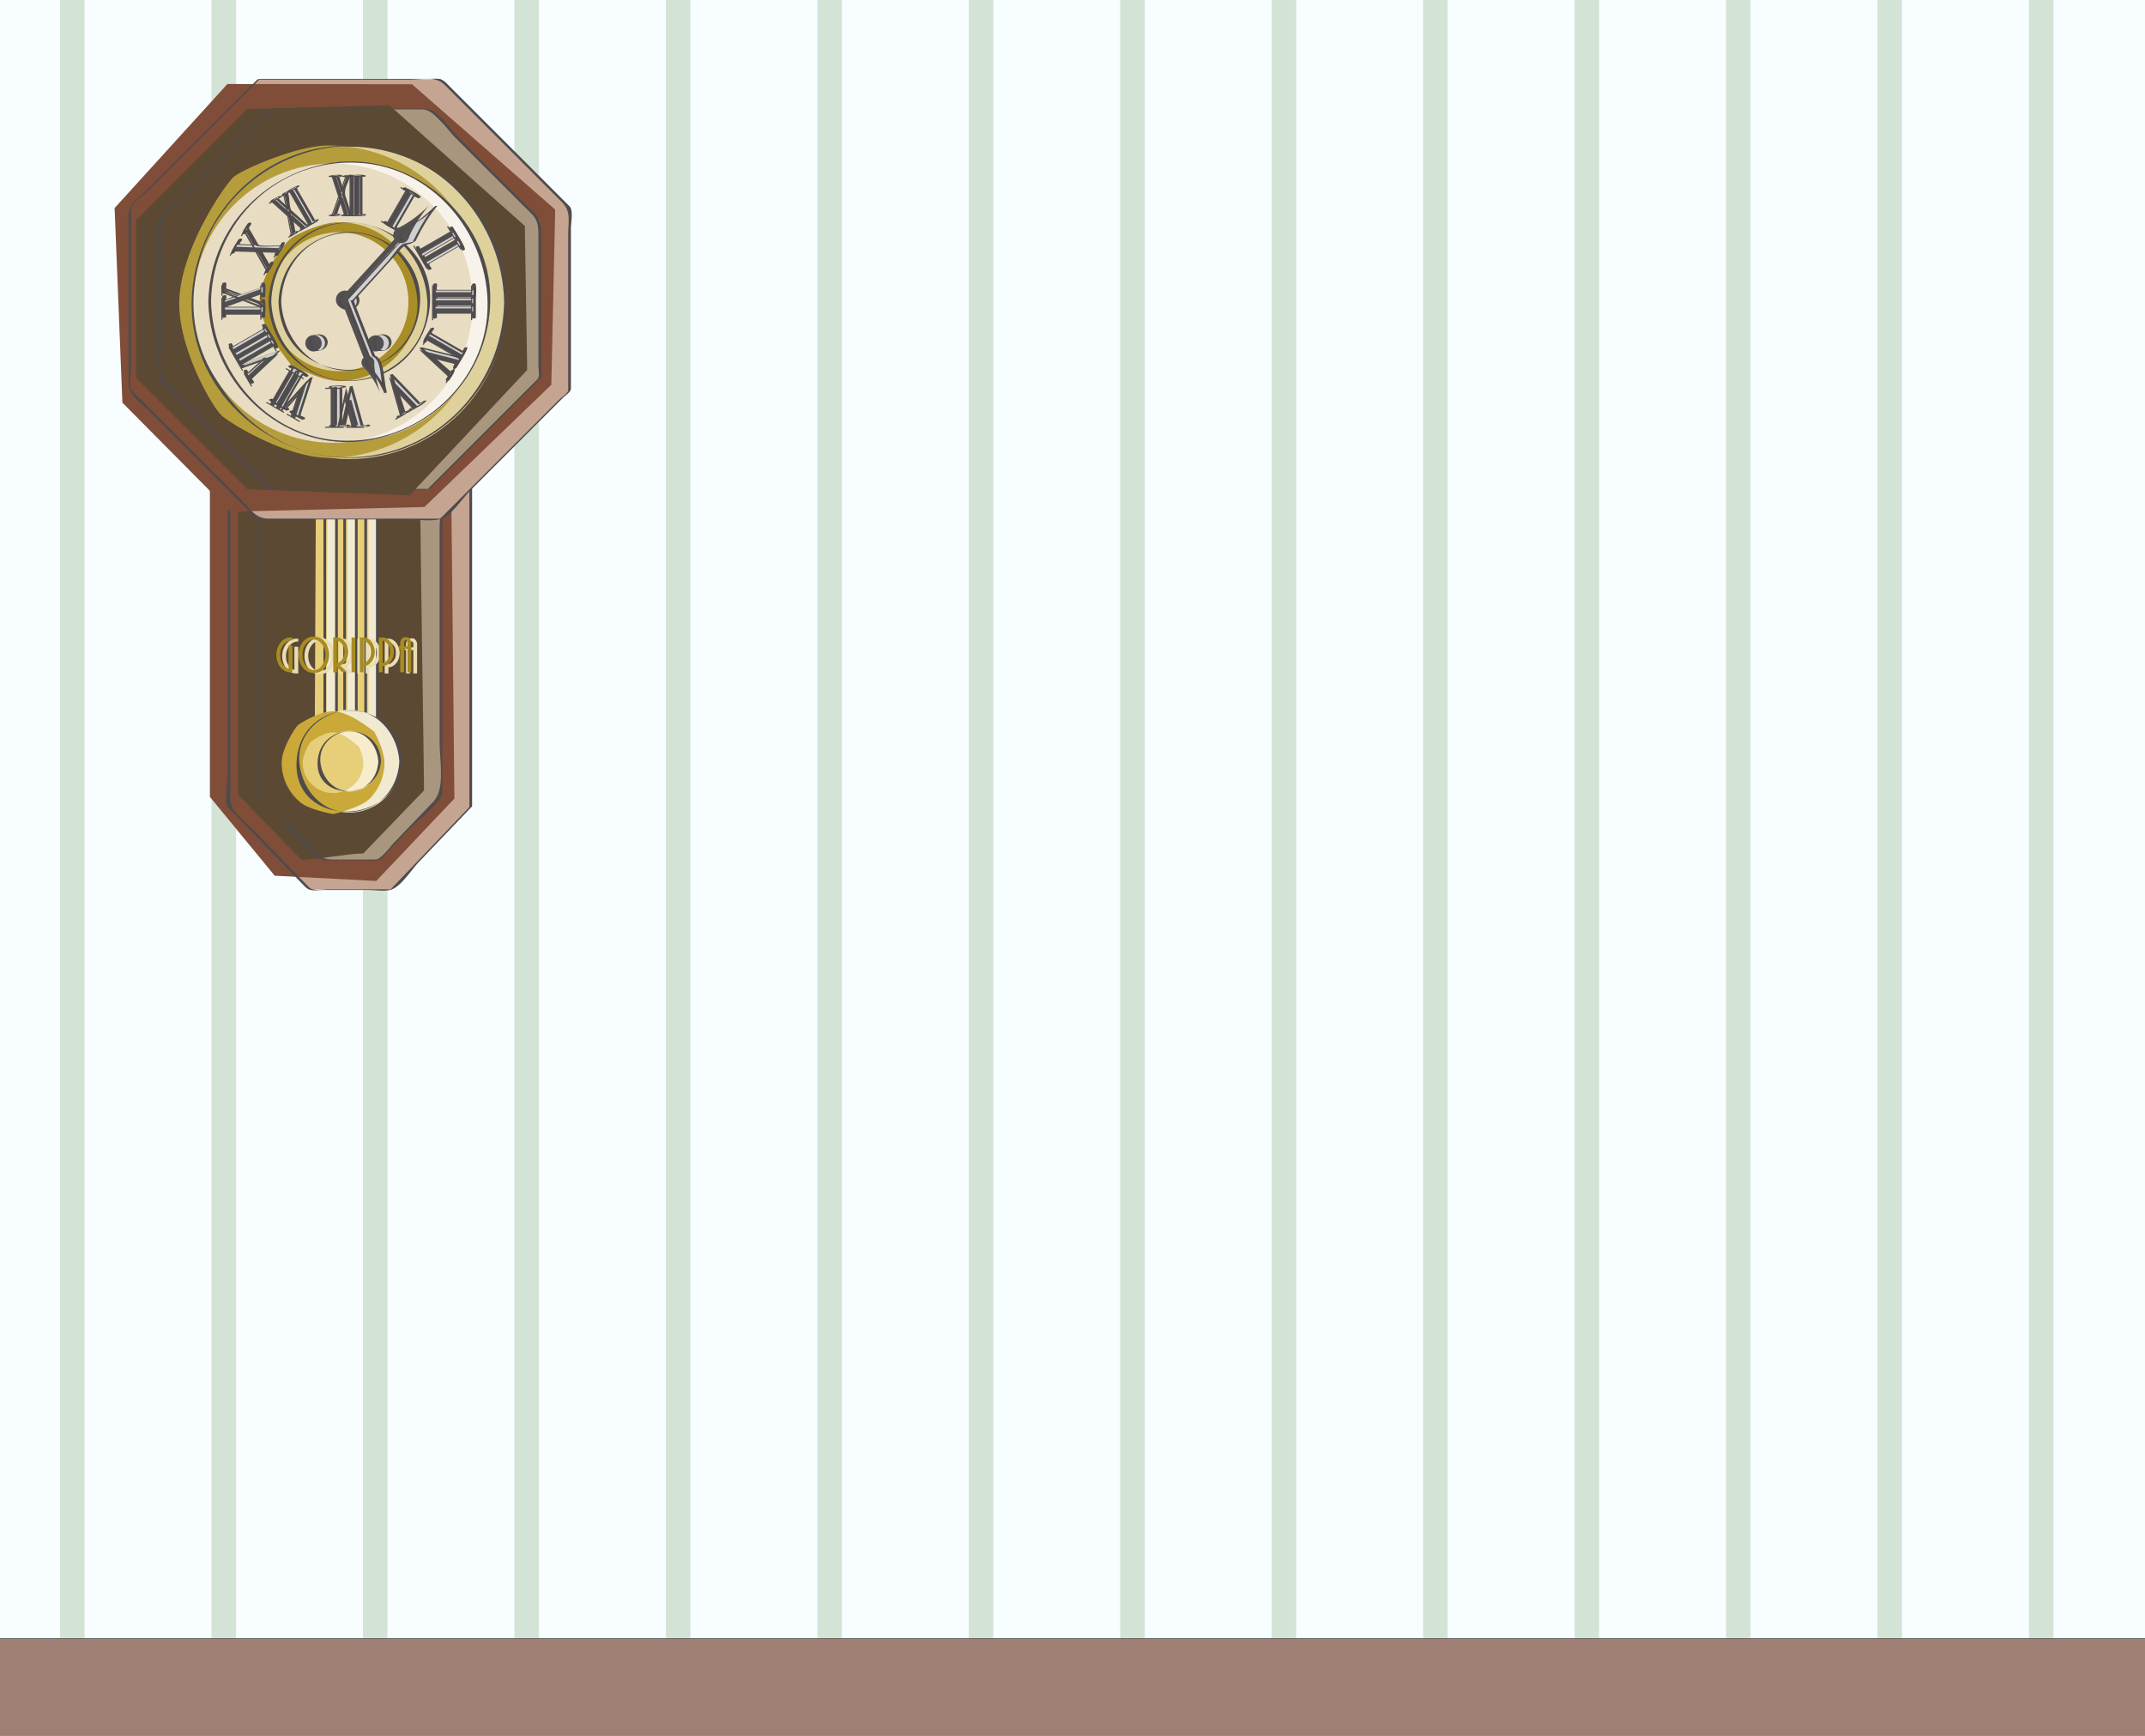 <svg xmlns="http://www.w3.org/2000/svg" width="521.816" height="422.234"><rect width="100%" height="100%" fill="#333333" stroke="none"/><defs><clipPath id="a"><path d="M36.273 141.836H558.09V545H36.273Zm0 0"/></clipPath><clipPath id="b"><path d="M50 141.836h7V560h-7zm0 0"/></clipPath><clipPath id="c"><path d="M87 141.836h7V560h-7zm0 0"/></clipPath><clipPath id="d"><path d="M124 141.836h7V560h-7zm0 0"/></clipPath><clipPath id="e"><path d="M161 141.836h7V560h-7zm0 0"/></clipPath><clipPath id="f"><path d="M198 141.836h7V560h-7zm0 0"/></clipPath><clipPath id="g"><path d="M235 141.836h7V560h-7zm0 0"/></clipPath><clipPath id="h"><path d="M271 141.836h7V560h-7zm0 0"/></clipPath><clipPath id="i"><path d="M308 141.836h7V560h-7zm0 0"/></clipPath><clipPath id="j"><path d="M345 141.836h7V560h-7zm0 0"/></clipPath><clipPath id="k"><path d="M382 141.836h7V560h-7zm0 0"/></clipPath><clipPath id="l"><path d="M419 141.836h7V560h-7zm0 0"/></clipPath><clipPath id="m"><path d="M456 141.836h7V560h-7zm0 0"/></clipPath><clipPath id="n"><path d="M493 141.836h6V560h-6zm0 0"/></clipPath><clipPath id="o"><path d="M529 141.836h7V560h-7zm0 0"/></clipPath><clipPath id="p"><path d="M36.273 540H558.09v24.07H36.273Zm0 0"/></clipPath></defs><g clip-path="url(#a)" transform="translate(-36.273 -141.836)"><path fill="#f8fdff" d="M574.73 133.613H22.07v410.598h552.66V133.613"/></g><g clip-path="url(#b)" transform="translate(-36.273 -141.836)"><path fill="#d3e4d7" d="M56.852 559.145h-5.973V133.613h5.973v425.532"/></g><g clip-path="url(#c)" transform="translate(-36.273 -141.836)"><path fill="#d3e4d7" d="M93.7 559.145h-5.977V133.613h5.976v425.532"/></g><g clip-path="url(#d)" transform="translate(-36.273 -141.836)"><path fill="#d3e4d7" d="M130.54 559.145h-5.974V133.613h5.973v425.532"/></g><g clip-path="url(#e)" transform="translate(-36.273 -141.836)"><path fill="#d3e4d7" d="M167.387 559.145h-5.977V133.613h5.977v425.532"/></g><g clip-path="url(#f)" transform="translate(-36.273 -141.836)"><path fill="#d3e4d7" d="M204.23 559.145h-5.976V133.613h5.976v425.532"/></g><g clip-path="url(#g)" transform="translate(-36.273 -141.836)"><path fill="#d3e4d7" d="M241.074 559.145h-5.976V133.613h5.976v425.532"/></g><g clip-path="url(#h)" transform="translate(-36.273 -141.836)"><path fill="#d3e4d7" d="M277.918 559.145h-5.977V133.613h5.977v425.532"/></g><g clip-path="url(#i)" transform="translate(-36.273 -141.836)"><path fill="#d3e4d7" d="M314.762 559.145h-5.977V133.613h5.977v425.532"/></g><g clip-path="url(#j)" transform="translate(-36.273 -141.836)"><path fill="#d3e4d7" d="M351.605 559.145h-5.972V133.613h5.972v425.532"/></g><g clip-path="url(#k)" transform="translate(-36.273 -141.836)"><path fill="#d3e4d7" d="M388.45 559.145h-5.973V133.613h5.972v425.532"/></g><g clip-path="url(#l)" transform="translate(-36.273 -141.836)"><path fill="#d3e4d7" d="M425.293 559.145h-5.977V133.613h5.977v425.532"/></g><g clip-path="url(#m)" transform="translate(-36.273 -141.836)"><path fill="#d3e4d7" d="M462.137 559.145h-5.973V133.613h5.973v425.532"/></g><g clip-path="url(#n)" transform="translate(-36.273 -141.836)"><path fill="#d3e4d7" d="M498.98 559.145h-5.972V133.613h5.972v425.532"/></g><g clip-path="url(#o)" transform="translate(-36.273 -141.836)"><path fill="#d3e4d7" d="M535.824 559.145h-5.972V133.613h5.972v425.532"/></g><path fill="#c6a492" d="M114.516 196.223 95.203 216.39H75.32l-19.6-20.167v-82.657h58.797v82.657"/><path fill="#7f4d38" d="m110.54 194.234-19.005 20.047-24.71-1.277-15.766-19.172v-78.394l58.632-4.426.848 83.222"/><path fill="#a8967f" d="M62.965 120.813v72.468l15.418 15.864h13.726l15.164-15.833v-72.5H62.965"/><path fill="#5c4933" d="M57.934 120.813v72.468c2.886 2.973 12.421 12.785 15.414 15.864 3.578 0 11.43-1.56 15.039-1.56 2.984-3.116 11.937-12.382 14.77-15.335 0-4.93-.919-59.84-.919-71.438H57.934"/><path fill="#4f4b4c" d="M62.637 120.902v69.235c0 2.437-.157 3.074 1.605 4.886 3.582 3.684 7.16 7.368 10.738 11.047 1.27 1.309 2.36 3.164 4.227 3.164h8.695c1.473 0 3.051.246 4.489-.164.718-.207 1.843-1.89 2.355-2.425 1.633-1.704 3.262-3.407 4.895-5.11 1.558-1.629 7.957-6.48 7.957-8.746v-68.934c0-2.746.425-3.128-2.543-3.128H63.297c-.223 0-.442.175-.66.175h43.519c1.461 0 .785 5.946.785 7.41v52.43c0 4.258 1.489 11.106-1.574 14.305-3.258 3.398-6.512 6.8-9.77 10.203-.956.996-2.784 3.809-4.324 3.809H81.164c-2.637 0-3.004-.567-4.785-2.399-1.656-1.707-3.313-3.41-4.969-5.117-1.578-1.621-8.113-6.516-8.113-8.79v-72.026c0 .05-.66.113-.66.175"/><path fill="#f1ead0" d="M86.68 174.352h-2.84v-54.536h2.84v54.536m-4.828 0h-2.84v-54.536h2.84v54.536m9.941 0h-2.84v-54.536h2.84v54.536"/><path fill="#e7ce79" d="M84.523 173.633h-2.84v-54.535h2.84v54.535m-5.105.301-2.824.523.261-55.36h2.84l-.277 54.837m10.219-.301h-2.84v-54.535h2.84v54.535"/><path fill="#4f4b4c" d="M87.008 174.266c-.985 0-2.84.644-2.84-.586v-53.926c0 .738 2.184-.746 2.184.734v53.953c0-.054.656-.113.656-.175v-53.703c0-1.543-1.473-.836-2.84-.836-.063 0-.656.152-.656.175v53.703c0 1.543 1.472.836 2.84.836.222 0 .441-.175.656-.175m-4.828 0c-.985 0-2.84.644-2.84-.586v-53.926c0 .738 2.183-.746 2.183.734v53.953c0-.054.657-.113.657-.175v-53.703c0-1.543-1.473-.836-2.84-.836-.067 0-.656.152-.656.175v53.703c0 1.543 1.472.836 2.84.836.222 0 .44-.175.656-.175m9.941 0c-.988 0-2.84.644-2.84-.586v-53.926c0 .738 2.184-.746 2.184.734v53.953c0-.054.656-.113.656-.175v-53.703c0-1.543-1.473-.836-2.84-.836-.066 0-.656.152-.656.175v53.703c0 1.543 1.473.836 2.84.836.223 0 .441-.175.656-.175"/><path fill="#f1ead0" d="M97.473 185.145c0 6.906-5.594 12.5-12.496 12.5-6.903 0-12.497-5.594-12.497-12.5 0-6.903 5.594-12.497 12.497-12.497 6.902 0 12.496 5.594 12.496 12.497"/><path fill="#caa939" d="M90.898 177.848c.23.058 2.622 4.77 2.622 7.66 0 3.36-1.329 6.414-3.489 8.66-2.273 2.363-9.008 3.836-9.008 3.836s-5.66-1.02-7.8-2.73a12.473 12.473 0 0 1-4.7-9.766c0-3.54 3.364-8.535 3.836-9.008.47-.477 5.301-3.492 8.664-3.492 4.016 0 9.641 4.777 9.875 4.84"/><path fill="#4f4b4c" d="M97.148 185.234c-.394 7.258-5.73 12.653-13.203 12.25-6.515-.351-10.812-6.394-11.14-12.425-.39-7.29 6.398-12.618 13.203-12.25 6.515.351 10.812 6.394 11.14 12.425-.004-.043.657-.125.657-.175-.887-16.446-24.774-16.176-25.657.175-.882 16.38 24.774 16.153 25.657-.175-.004.066-.657.101-.657.175"/><path fill="#f7edcb" d="M92.363 185.145a7.386 7.386 0 0 1-7.386 7.386 7.385 7.385 0 1 1 0-14.77 7.385 7.385 0 0 1 7.386 7.384"/><path fill="#e7ce79" d="M87.285 181.59c.082-.024 1.121 2.476 1.121 3.918a7.346 7.346 0 0 1-1.648 4.648 7.368 7.368 0 0 1-5.735 2.735 7.35 7.35 0 0 1-4.503-1.532 7.363 7.363 0 0 1-2.883-5.851c0-1.996 1.61-4.758 2.074-5.133.465-.375 3.227-2.254 5.312-2.254 2.637 0 6.18 3.492 6.262 3.469"/><path fill="#4f4b4c" d="M92.035 185.234c-.226 4.157-3.219 7.399-7.535 7.164-3.848-.207-6.387-3.773-6.582-7.34-.223-4.175 3.59-7.378 7.535-7.163 3.848.207 6.387 3.777 6.582 7.34-.004-.044.66-.126.656-.176-.53-9.825-14.91-9.47-15.43.175-.527 9.79 14.91 9.454 15.43-.175-.004.066-.652.101-.656.175"/><path fill="#4f4b4c" d="M114.191 196.313c-4.129 4.308-8.257 8.62-12.386 12.93-2.059 2.148-4.117 4.3-6.176 6.448-.758.793-.625.614-.352.614H79.941c-1.398 0-3.722.586-4.77-.493-4.75-4.882-9.495-9.769-14.241-14.656-2.168-2.226-4.883-3.71-4.883-6.855v-80.805c0 .207-1.14.16.11.16h58.01c.047 0 .023 7.645.023 8.09v74.566c0-.054.657-.113.657-.175V121.57c0-.445.023-8.09-.024-8.09H56.047c-.063 0-.656.149-.656.176v74.567c0 1.218-.871 7.195.03 8.12 4.27 4.391 8.536 8.782 12.802 13.173l6.035 6.21c1.172 1.204 2.539.754 4.222.754h11.24c1.586 0 3.699.375 5.25-.023 2.484-.64 5.148-4.941 6.836-6.703 4.347-4.54 8.695-9.078 13.043-13.617-.133.136-.524.035-.657.176"/><path fill="#c6a492" d="M62.918 19.277 31.59 50.605v44.31l31.328 31.331h44.309l31.332-31.332V50.605l-31.332-31.328H62.918"/><path fill="#7f4d38" d="M55.32 20.43 27.883 50.602l1.894 47.343 26.309 26.504 47.164-1.129 30.867-29.73.946-42.61-34.844-30.488-44.899-.062"/><path fill="#4f4b4c" d="M62.59 19.363c-8.766 8.77-17.535 17.535-26.3 26.305-2.106 2.105-5.032 3.715-5.032 6.77V92.82c0 3.282 2.16 4.34 4.508 6.692l26.804 26.8c.364.364 2.73.024 3.211.024h33.243c2.55 0 5.796.566 8.292-.11 2.29-.62 5.336-5.164 6.95-6.777 5.566-5.57 11.136-11.137 16.707-16.707 2.007-2.008 4.02-4.02 6.027-6.031.484-.48 1.887-1.395 1.887-2.145v-39.05c0-1.25.64-4.356-.32-5.32-2.743-2.739-5.481-5.477-8.223-8.22l-21.832-21.831c-1.317-1.32-2.219-.958-4.145-.958H63.246c-.219 0-.437.176-.656.176h37.2c2.976 0 6.179-.926 8.343 1.235l14.082 14.082c4.824 4.824 9.648 9.644 14.473 14.468 2.316 2.32 1.542 4.594 1.542 7.918v37.907c0 .515-1.917 1.949-2.257 2.285-2.309 2.308-4.614 4.617-6.922 6.926l-16.582 16.582-4.86 4.859c-.609.61-.941.531-.082.531H65.43c-3.282 0-4.34-2.152-6.688-4.504-8.937-8.933-17.87-17.87-26.804-26.804-.625-.625-.02-4.856-.02-5.688V50.547c0-.988 3.844-3.875 4.508-4.535 3.601-3.602 7.203-7.203 10.804-10.809 5.34-5.34 10.68-10.676 16.016-16.016-.137.137-.516.036-.656.176"/><path fill="#a8967f" d="M65.922 119 38.836 91.914V53.61l27.086-27.086h38.305l27.086 27.086v38.305L104.227 119H65.922"/><path fill="#5c4933" d="M60.168 119 33.082 91.914V53.61l27.086-27.086 34.562-.918 32.95 29.356.566 35.031-28.594 30.485L60.168 119"/><path fill="#4f4b4c" d="M66.25 118.91c-8.563-8.558-17.121-17.12-25.684-25.68-2.433-2.437-1.402-5.988-1.402-9.347V60.656c0-3.75-.863-6.273 1.754-8.89a56113.13 56113.13 0 0 1 15.258-15.254c2.355-2.36 4.715-4.719 7.074-7.078l2.191-2.192c.711-.71.926-.633.286-.633h37.027c2.934 0 6.039 4.895 7.957 6.817 5.434 5.433 10.867 10.867 16.3 16.297 3.122 3.12 3.973 3.34 3.973 7.586v31.668c0 .78.391 2.632-.21 3.234l-26.31 26.309c-.827.828.052.39-.206.39H66.25c-.223 0-.441.176-.66.176h36.324c1.399 0 2.234.23 3.211-.742 4.555-4.559 9.113-9.117 13.672-13.676l12.633-12.633c.539-.535.21-1.992.21-2.691V57.133c0-4.246-.85-4.465-3.972-7.586-5.434-5.434-10.867-10.863-16.297-16.297-1.922-1.922-5.027-6.816-7.96-6.816H66.382c-1.383 0-2.508 1.894-3.344 2.73L47.242 44.961l-6.597 6.598c-.551.55-2.137 1.586-2.137 2.433v36.024c0 2.945 1.855 3.843 3.972 5.957 7.704 7.707 15.407 15.41 23.11 23.113.086.086.582-.25.66-.176"/><path fill="#dfd19c" d="M122.969 73.66c0 20.98-17.012 37.988-37.992 37.988-20.98 0-37.993-17.007-37.993-37.988 0-20.984 17.012-37.992 37.993-37.992 20.98 0 37.992 17.008 37.992 37.992"/><path fill="#b69d3c" d="M117.934 73.375c0 13.379-6.914 25.14-17.364 31.91a37.818 37.818 0 0 1-20.629 6.078c-9.976 0-23.277-7.98-25.832-10.133-2.554-2.152-10.507-16.328-10.507-27.335 0-13.114 11.312-29.184 13.253-30.868 1.942-1.683 15.22-7.644 23.086-7.644 20.985 0 37.993 17.008 37.993 37.992"/><path fill="#4f4b4c" d="M122.64 73.46c-.39 21.708-18.199 38.9-40.109 37.72-19.875-1.078-34.867-18.52-35.219-37.895-.39-21.738 18.848-38.863 40.11-37.715 19.875 1.075 34.867 18.516 35.219 37.89-.004-.05.656-.112.656-.175-.426-23.644-21.484-41.183-44.82-37.379-17.27 2.817-30.164 17.555-31.72 34.782C44.622 94.359 65.845 113.3 88.79 111.23c17.348-1.562 31.34-15.449 34.113-32.453.297-1.812.36-3.656.395-5.492 0 .059-.656.11-.656.176"/><path fill="#f8f3ea" d="M51.012 73.375c0 18.727 15.234 33.965 33.965 33.965 18.73 0 33.964-15.238 33.964-33.965 0-18.73-15.234-33.965-33.964-33.965-18.73 0-33.965 15.235-33.965 33.965"/><path fill="#e8dcc2" d="M47.055 73.734c0 18.727 15.238 33.965 33.968 33.965 18.727 0 33.965-15.238 33.965-33.965 0-18.73-15.238-33.964-33.965-33.964-18.73 0-33.968 15.234-33.968 33.964"/><path fill="#4f4b4c" d="M50.684 73.46c.421 20.794 19.793 38.028 40.812 33.274 16.008-3.62 27.438-16.836 27.774-33.449.425-20.91-20.422-37.883-40.813-33.27-16.008 3.622-27.437 16.833-27.773 33.446 0-.059.656-.106.656-.176.394-19.484 16.383-34.879 36.09-33.676 17.648 1.079 30.836 16.692 31.183 33.852.395 19.523-17.043 34.84-36.09 33.68-17.652-1.079-30.835-16.692-31.183-33.856 0 .051-.656.117-.656.176"/><path fill="#dfd19c" d="M65.66 73.375c0 10.648 8.664 19.316 19.317 19.316 10.648 0 19.316-8.668 19.316-19.316 0-10.652-8.668-19.316-19.316-19.316-10.653 0-19.317 8.664-19.317 19.316zm2.418 0c0-9.32 7.582-16.902 16.899-16.902 9.32 0 16.898 7.582 16.898 16.902 0 9.316-7.578 16.898-16.898 16.898-9.317 0-16.899-7.582-16.899-16.898"/><path fill="#a98d26" d="M71.18 57.703c-1.825 1.043-8.035 9.227-8.035 15.672 0 6.313 7.742 15.453 7.742 15.453s7.234 3.863 11.574 3.863c5.137 0 9.812-2.015 13.277-5.3 3.715-3.524 6.04-8.504 6.04-14.016 0-3.996-1.223-7.707-3.305-10.793-3.477-5.14-9.356-8.523-16.012-8.523-4.207 0-9.457 2.601-11.281 3.644zm-5.621 15.672c0-9.32 7.582-16.902 16.902-16.902 9.316 0 16.898 7.582 16.898 16.902 0 9.316-7.582 16.898-16.898 16.898-9.32 0-16.902-7.582-16.902-16.898"/><path fill="#4f4b4c" d="M65.332 73.46c.457 12.93 12.168 21.7 24.703 18.556 8.68-2.176 14.277-9.977 14.586-18.73.461-13.063-12.844-21.528-24.703-18.556-8.68 2.18-14.277 9.98-14.586 18.73.004-.058.656-.105.656-.175.387-10.953 8.832-19.484 20.04-19.09 10.23.36 17.593 9.547 17.937 19.266.387 10.98-9.5 19.465-20.04 19.094-10.23-.364-17.593-9.551-17.937-19.27.004.047-.656.121-.656.176"/><path fill="#4f4b4c" d="M68.406 73.285c.39-9.644 7.715-17.07 17.625-16.668 8.914.363 15.176 8.442 15.516 16.844.394 9.672-8.399 17.043-17.625 16.668-8.914-.36-15.176-8.441-15.516-16.844 0 .043-.66.121-.66.176.899 22.098 33.563 21.934 34.461-.176.441-10.867-10.875-19.004-21.055-16.383-7.882 2.028-13.074 8.41-13.406 16.559.004-.063.656-.102.66-.176"/><path fill="#d1d0d0" d="m83.055 48.14-1.403 4.008h.774v.278h-1.774v-.278h.715l1.551-4.421-1.535-4.782h-.73v-.277h2.35v.277h-.831l1.16 3.66 1.281-3.66h-.68v-.277h1.77v.277h-.805l-1.43 4.07 1.66 5.133h.575v.278h-2.14v-.278h.777l-1.285-4.007"/><path fill="#d1d0d0" d="M88.695 52.148v.278h-3.847v-.278h.847v-9.203h-.847v-.277h3.847v.277h-.847v9.203zm-2.242 0h.633v-9.203h-.633v9.203m-1.316 45.219h-.024l-1.316 6.051h1.05v.277h-4.519v-.277h1.34v-9.203h-1.34v-.277h3.563v.277h-.953v9.203h.386l2.102-9.48 2.633 9.48h1.656v.277h-4.192v-.277h1.266l-1.652-6.05M97.39 56.094l-.14.238-3.86-2.227.141-.242 1.223.707 4.601-7.968-1.222-.707.137-.243 3.859 2.23-.137.24-1.226-.704-4.602 7.969 1.227.707M71.254 89.578l-.828-.476.14-.243 4.29 2.477-.141.238-1.098-.633-4.601 7.97.187.109 6.559-7.227-2.989 9.285 1.18.684-.137.242-3.183-1.836.14-.242.899.52 1.781-5.426-.02-.016-3.812 4.258.492.285-.136.238-4.29-2.476.141-.239.824.477zm.934.535-4.606 7.973.504.289 4.602-7.973-.5-.289m32.566-24.653-.242.142-3.207-5.555.242-.14.707 1.226 7.969-4.602-.707-1.226.242-.137 3.207 5.555-.242.136-.707-1.222-7.97 4.601zm-1.867-3.23.527.91 7.969-4.6-.528-.911-7.968 4.601m-44.09 26.168 9.152-3.105-7.094 6.676.68 1.18-.238.14-1.836-3.18.242-.14.516.898 4.16-3.863-.016-.02-5.328 1.836.293.5-.242.141-3.328-5.766.242-.136.5.867 7.969-4.602-.5-.867.242-.14 3.328 5.761-.242.14-.66-1.14-7.969 4.602zm6.21-7.644-7.968 4.601.266.461 7.968-4.601zm.806 1.39L57.84 86.75l.285.488 7.969-4.601-.281-.492m49.347-6.325h-9.203v1.594h-.277v-8.418h.277v1.594h9.203v-1.594h.278v8.418h-.278zm-9.203-3.949v.7h9.203v-.7zm0 1.969v.7h9.203v-.7h-9.203m-45.68-1.461 3.614 1.379v-.93h.277v4.395h-.277V75.98h-9.203v1.243h-.278v-5.348h.278v1.203l3.273-1.144-3.273-1.246v.675h-.278v-2.582h.278v1.438l3.898 1.484 5.305-1.922v-1h.277v3.489h-.277v-1.168zm-.617.23-4.972 1.801v.3h9.203v-.472l-4.23-1.629m49.784 18.571-7.129-6.614 9.555 2.41.121-.21-7.969-4.602-.668 1.16-.242-.136 1.973-3.422.242.14-.672 1.16 7.973 4.602.668-1.16.242.137-2.867 4.968-.242-.136.808-1.403-6.18-1.59-.011.024 4.64 4.254.454-.785.238.14-1.434 2.488-.242-.136.742-1.29M63.172 60.77l2.3 4.035.645-1.117.242.136-1.48 2.563-.242-.137.597-1.035-2.535-4.45-5.422-.175-.609 1.055-.242-.137 1.965-3.399.242.137-.695 1.203 4.132.156-2.097-3.68-.57.985-.239-.14 1.473-2.551.242.136-.672 1.165 2.336 4.093 5.828.172.477-.828.238.14-1.781 3.087-.239-.141.645-1.117-4.54-.156m38.884 37.433 1.289-.742.136.238-3.734 2.156-.137-.238 1.348-.777-4.383-4.598-.02.012 1.766 6.105.723-.418.14.243-2.343 1.351-.14-.238 1.202-.695-2.707-9.524 6.86 7.125m-31.27-45.777.785 4.176.672-.387.14.238-1.538.89-.137-.241.621-.36-.867-4.601-3.723-3.375-.633.367-.14-.242 2.039-1.176.14.238-.722.418 2.832 2.59-.715-3.809-.594.34-.136-.242 1.53-.883.141.238-.699.403.801 4.242 4 3.613.496-.285.14.238-1.85 1.07-.138-.241.668-.387-3.113-2.832"/><path fill="#d1d0d0" d="m77.164 53.375.137.238-2.313 1.34-.14-.242.734-.426-4.602-7.969-.734.426-.14-.242 2.316-1.336.14.238-.734.426 4.602 7.969.734-.422"/><path fill="#535051" d="m82.395 48.234-1.407 4.008h.774v.278h-1.774v-.278h.719l1.55-4.422-1.538-4.78h-.73v-.278h2.355v.277h-.836l1.16 3.66 1.285-3.66h-.683v-.277h1.77v.277h-.806l-1.43 4.07 1.66 5.133h.575v.278h-2.137v-.278h.774l-1.281-4.008"/><path fill="#535051" d="M88.031 52.242v.278h-3.847v-.278h.847V43.04h-.847v-.277h3.847v.277h-.847v9.203zm-2.238 0h.629V43.04h-.629v9.203m-1.887 45.503h-.027l-1.313 6.05h1.051v.278h-4.52v-.277h1.34v-9.203h-1.34v-.278h3.563v.278h-.953v9.203h.387l2.101-9.48 2.633 9.48h1.656v.277h-4.191v-.277h1.266l-1.653-6.05m12.727-41.845-.14.243-3.86-2.23.14-.24 1.223.708 4.602-7.973-1.223-.707.137-.238 3.86 2.226-.138.243-1.226-.707-4.598 7.968 1.223.707M70.305 90.238l-.825-.476.141-.239L73.911 92l-.141.238-1.098-.633-4.602 7.97.188.109 6.558-7.23-2.992 9.288 1.184.684-.14.242-3.18-1.84.14-.238.899.52 1.78-5.43-.019-.012-3.812 4.258.492.285-.14.238-4.286-2.476.137-.239.828.477zm.933.54-4.601 7.968.5.29 4.601-7.97-.5-.289m32.758-25.504-.242.137-3.207-5.555.242-.136.707 1.222 7.969-4.601-.707-1.223.242-.14 3.207 5.554-.242.14-.707-1.226-7.969 4.606zm-1.867-3.23.527.906 7.969-4.601-.527-.91-7.97 4.605M58.605 89.156l9.153-3.105-7.094 6.676.684 1.18-.243.14-1.835-3.18.242-.14.52.898 4.156-3.863-.012-.02-5.328 1.832.289.504-.239.14-3.328-5.765.239-.137.504.868 7.968-4.602-.5-.867.239-.14 3.328 5.765-.239.137-.66-1.141-7.969 4.602zm6.215-7.644-7.972 4.601.265.461 7.973-4.601zm.801 1.39-7.969 4.602.286.492 7.968-4.601-.285-.493m48.969-6.609h-9.203v1.594h-.278v-8.418h.278v1.594h9.203v-1.594h.281v8.418h-.281zm-9.203-3.95v.7h9.203v-.7zm0 1.97v.699h9.203v-.7h-9.203M59.71 72.95l3.61 1.374v-.93h.278v4.399h-.278v-1.246h-9.203v1.246h-.277v-5.352h.277v1.207l3.274-1.148-3.274-1.242v.676h-.277v-2.586h.277v1.437l3.903 1.485 5.3-1.918v-1.004h.278v3.492h-.278v-1.172zm-.616.23-4.977 1.797v.3h9.203v-.468l-4.226-1.63M109.16 91.75l-7.129-6.613 9.559 2.406.12-.207-7.972-4.602-.668 1.16-.242-.14 1.977-3.418.238.137-.668 1.164 7.969 4.597.672-1.16.238.14-2.867 4.97-.239-.141.809-1.402-6.184-1.586-.011.02 4.64 4.253.453-.781.243.137-1.438 2.492-.242-.14.742-1.286M62.602 61.34l2.3 4.035.649-1.121.238.14-1.476 2.56-.243-.138.598-1.035-2.535-4.449-5.422-.172-.61 1.055-.242-.14 1.961-3.4.243.141-.696 1.204 4.137.156-2.102-3.684-.566.985-.242-.137 1.476-2.555.239.14-.672 1.16 2.336 4.095 5.828.172.48-.825.239.137-1.782 3.086-.242-.14.649-1.118-4.543-.152m38.886 37.433 1.285-.746.141.243-3.734 2.156-.14-.242 1.35-.778-4.382-4.597-.024.011 1.77 6.11.719-.418.14.242-2.34 1.351-.14-.242 1.203-.695-2.711-9.523 6.863 7.128M70.215 52.898l.789 4.176.672-.386.14.242-1.539.886-.14-.242.62-.355-.866-4.606-3.723-3.375-.633.367-.137-.242 2.04-1.175.136.242-.719.414 2.833 2.59-.72-3.809-.59.34-.14-.242 1.532-.883.14.238-.695.402.797 4.243 4.004 3.613.496-.285.14.242-1.855 1.066-.137-.242.672-.387-3.117-2.832"/><path fill="#535051" d="m76.594 53.848.14.242-2.316 1.336-.137-.242.73-.422-4.597-7.969-.738.422-.137-.242 2.316-1.336.137.242-.734.422 4.601 7.969.735-.422"/><path fill="#4f4b4c" d="M82.727 48.227c-.336.953-.668 1.91-1.004 2.863l-.387 1.105c.004-.015.762-.101.762.32.218-.062.437-.12.656-.175-.48 0-1.774.273-1.774-.281-.222.058-.44.12-.66.175h.72c.081 0 .636-.113.655-.175l.961-2.727c.207-.594.7-1.36.5-1.98-.37-1.157-.742-2.309-1.113-3.461-.105-.332-.215-.668-.32-1-.102-.313-.743.293-.743-.313l-.66.176c.535 0 2.356-.29 2.356.277.222-.058.437-.113.656-.176H82.5c-.066 0-.652.188-.656.176.386 1.223.773 2.442 1.16 3.66-.008-.015.637-.12.656-.175l.95-2.711c.113-.317.222-.633.335-.95-.07.196-.683.043-.683-.277l-.657.176c.48 0 1.766-.274 1.766.277.219-.058.442-.113.66-.176h-.804c-.082 0-.637.118-.657.176-.445 1.262-1.691 3.258-1.273 4.559.394 1.21.785 2.422 1.176 3.629l.316.984c.094.29.582-.254.582.313.219-.063.442-.121.66-.176-.515 0-2.14.285-2.14-.281-.22.058-.438.12-.657.175h.778c.066 0 .652-.183.656-.175-.43-1.336-.855-2.672-1.285-4.008-.004-.016-.653.18-.656.176.43 1.336.855 2.671 1.285 4.007.218-.054.437-.117.656-.175h-.777c-.063 0-.657.152-.657.175 0 .567 1.625.282 2.137.282.066 0 .66-.153.66-.176 0-.406-.191-.281-.574-.281-.035 0-.227-.696-.238-.735-.395-1.219-.79-2.441-1.184-3.664-.492-1.515.676-3.34 1.192-4.805-.22.063-.438.118-.657.176h.801c.066 0 .66-.148.66-.176 0-.55-1.289-.277-1.77-.277-.066 0-.656.152-.656.176 0 .434.282.277.68.277-.05 0-.312.899-.332.95-.316.906-.633 1.808-.95 2.71l.657-.175-1.16-3.66c-.219.062-.437.117-.656.175h.832c.066 0 .656-.148.656-.176 0-.566-1.82-.277-2.352-.277-.066 0-.66.152-.66.176 0 .445.328.277.735.277.05 0 .312.973.332 1.035.37 1.153.738 2.305 1.11 3.457.198.625-.294 1.395-.5 1.985-.321.91-.638 1.816-.958 2.726.219-.054.438-.117.656-.175h-.715c-.066 0-.66.152-.66.175 0 .559 1.293.282 1.778.282.066 0 .656-.153.656-.176 0-.457-.367-.281-.774-.281.063 0 .375-1.07.399-1.145.336-.953.672-1.91 1.004-2.863-.04.117-.61.05-.656.176"/><path fill="#4f4b4c" d="M88.367 52.234v.282c.219-.063.438-.121.656-.176-.668 0-3.847.3-3.847-.281-.219.058-.438.12-.66.175h.851c.063 0 .656-.148.656-.175V43.34c0-.914-.847-.086-.847-.762l-.66.176c.668 0 3.851-.3 3.851.277.219-.058.438-.113.656-.176h-.847c-.067 0-.66.153-.66.176v8.524c0 .808-.008.68.851.68.219 0 .438-.176.656-.176-.859 0-.847.129-.847-.68v-8.524c-.219.063-.438.118-.66.176h.851c.063 0 .656-.148.656-.176 0-.578-3.183-.277-3.847-.277-.067 0-.66.152-.66.176 0 .684.851-.14.851.594v8.886c.219-.054.438-.117.656-.175h-.847c-.067 0-.66.152-.66.175 0 .582 3.183.282 3.851.282.063 0 .656-.153.656-.176v-.281c0 .054-.656.113-.656.175"/><path fill="#4f4b4c" d="M86.125 52.234h.633c.066 0 .656-.148.656-.175V43.91c0-.824.242-1.055-.629-1.055-.066 0-.66.153-.66.176v9.203c0-.05.66-.109.66-.175v-9.204c-.219.063-.441.118-.66.176.8 0 .633.07.633.824v8.379c.219-.054.437-.117.656-.175h-.629c-.222 0-.441.175-.66.175m-.66 45.043h-.024c-.074 0-.648.13-.66.176-.297 1.383-.597 2.762-.898 4.137l-.41 1.887c-.012.046 1.043-.196 1.043.308.222-.058.441-.117.66-.176-.73 0-4.52.301-4.52-.28-.218.062-.437.116-.656.179h1.34c.066 0 .656-.153.656-.18v-9.02c0-.617-1.34.294-1.34-.46l-.656.175c.64 0 3.563-.3 3.563.282.218-.063.437-.121.656-.176h-.953c-.067 0-.657.148-.657.176v8.039c0 .578-.253 1.164.387 1.164.074 0 .645-.13.656-.18.704-3.16 1.403-6.32 2.102-9.48l-.656.175a2880.58 2880.58 0 0 0 1.726 6.215c.285 1.035.574 2.067.86 3.102.18.64 1.699-.356 1.699.445.223-.058.441-.117.66-.176-.7 0-4.191.301-4.191-.28-.22.062-.438.116-.657.179h1.266c.066 0 .656-.184.66-.18-.555-2.015-1.105-4.031-1.656-6.05-.004-.005-.66.171-.66.175.554 2.02 1.105 4.035 1.656 6.055.219-.063.437-.117.66-.18h-1.27c-.066 0-.656.152-.656.18 0 .578 3.493.277 4.188.277.066 0 .66-.152.66-.176 0-.789-1.54.141-1.676-.355-.261-.945-.527-1.89-.789-2.836-.61-2.191-1.215-4.379-1.824-6.57.008.023-.645.125-.656.175-.7 3.16-1.403 6.325-2.102 9.485.219-.063.438-.117.656-.18-.597 0-.386-.351-.386-.906v-8.293c-.22.055-.438.113-.657.176h.954c.066 0 .656-.153.656-.176 0-.582-2.922-.281-3.563-.281-.066 0-.656.152-.656.175 0 .754 1.34-.156 1.34.461v9.024c.223-.063.437-.117.656-.18h-1.34c-.066 0-.656.152-.656.18 0 .578 3.79.277 4.516.277.066 0 .66-.152.66-.176 0-.5-.625-.28-1.051-.28.05 0 .32-1.474.34-1.567.324-1.496.648-2.989.976-4.485-.222.063-.441.118-.66.176h.024c.222 0 .441-.176.66-.176M97.063 56.18l-.141.242c.219-.059.437-.117.656-.18-.625-.36-4.012-1.96-3.719-2.469a17.18 17.18 0 0 1-.656.176c.406.239.813.473 1.223.707.047.028.629-.129.656-.176l3.023-5.23c.489-.852.98-1.703 1.473-2.555.348-.601-1.371-.453-.98-1.129l-.657.176c.625.36 4.012 1.965 3.723 2.469l.656-.176a256.9 256.9 0 0 0-1.226-.707c-.043-.027-.63.129-.657.176-.937 1.629-1.878 3.254-2.816 4.883-.5.863-1 1.726-1.5 2.593-.457.79.184.762.942 1.2.14.082.519-.254.656-.176-.52-.3-1.39-.418-1.04-1.031.532-.918 1.067-1.84 1.598-2.762.938-1.629 1.88-3.258 2.817-4.883l-.656.176c.41.234.816.469 1.226.707.043.023.629-.133.656-.176.29-.504-3.097-2.11-3.722-2.469-.043-.027-.63.13-.657.176-.394.68 1.329.528.977 1.133l-1.469 2.55c-1.008 1.743-2.015 3.49-3.023 5.231.219-.054.437-.113.656-.176-.406-.234-.816-.468-1.223-.707-.047-.023-.632.133-.656.176-.293.508 3.094 2.11 3.719 2.473.047.023.633-.133.656-.18.047-.078.094-.156.14-.238-.077.137-.577.035-.655.176M71.582 89.488c-.371-.215-.93-.293-.687-.718-.22.058-.438.12-.657.175.664.387 4.442 2.211 4.149 2.72.218-.06.437-.118.656-.177l-1.098-.636c-.043-.024-.629.132-.656.175-.55.953-4.8 7.86-4.414 8.082.055.032.613-.125.66-.175 2.184-2.41 4.371-4.82 6.559-7.23-.223.058-.438.116-.656.175-.66 2.039-1.317 4.074-1.973 6.113l-.926 2.88c-.25.769 1.328.558.945 1.218l.657-.176c-.559-.324-3.332-1.566-3.04-2.074l-.656.176c.301.171.598.343.899.52.043.023.648-.141.656-.177.188-.566 1.969-5.32 1.762-5.441-.055-.031-.61.125-.657.176-.8.894-1.605 1.789-2.406 2.683-.418.473-.84.942-1.258 1.41-.351.391.5.176.207.688l.657-.176c-.664-.386-4.442-2.21-4.149-2.719-.218.063-.441.122-.66.176.277.16.55.32.828.48.047.024.63-.132.656-.175 1.536-2.66 3.067-5.316 4.602-7.973-.078.137-.574.035-.656.176-1.535 2.656-3.067 5.313-4.602 7.973.219-.063.438-.117.656-.176l-.824-.48c-.047-.024-.633.132-.66.175-.289.508 3.484 2.336 4.152 2.719.043.027.63-.133.657-.176.21-.367-.367-.511-.317-.566.352-.395.703-.785 1.051-1.176.91-1.012 1.816-2.027 2.723-3.039l-.657.176c.208.12-1.574 4.875-1.761 5.441.222-.058.437-.117.656-.176-.297-.175-.598-.347-.898-.52-.047-.026-.63.13-.657.177-.293.507 2.477 1.75 3.04 2.074.046.027.632-.13.656-.176.382-.656-1.176-.508-1-1.059.328-1.011.656-2.027.98-3.039.656-2.039 1.317-4.074 1.973-6.113-.04.11-.567.074-.656.176l-6.563 7.23.66-.175c-.387-.223 3.863-7.13 4.41-8.082-.218.058-.437.12-.656.175.367.215.734.426 1.098.637.047.027.633-.133.656-.176.293-.508-3.48-2.332-4.148-2.718-.047-.024-.63.132-.657.175-.246.426.317.504.688.72.14.081.52-.255.656-.177"/><path fill="#4f4b4c" d="M71.855 90.203c-.82 1.422-1.64 2.848-2.464 4.27-.532.918-1.063 1.84-1.594 2.757-.39.68-.762.817-.04 1.23.044.028.63-.128.657-.175.82-1.422 1.64-2.844 2.465-4.27.531-.917 1.062-1.84 1.594-2.757.39-.68.761-.817.039-1.23-.14-.083-.52.253-.657.175.672.387.43.414.067 1.047l-1.535 2.66c-.88 1.516-1.754 3.035-2.63 4.55l.657-.175c-.672-.387-.43-.414-.066-1.047.515-.886 1.023-1.773 1.539-2.66l2.625-4.55c-.074.132-.574.03-.657.175m32.571-24.653c-.082.048-.16.094-.242.138.218-.06.437-.118.656-.176-.45-.782-3.469-5.403-2.965-5.692l-.656.176.707 1.223c.011.023.597-.145.656-.176 1.723-.992 3.441-1.988 5.164-2.98.863-.497 1.723-.997 2.582-1.493.672-.386-.933-1.093-.242-1.492l-.656.176c.449.785 3.468 5.402 2.965 5.695l.656-.176a256.9 256.9 0 0 0-.707-1.226c-.012-.02-.598.144-.656.176-1.59.922-3.184 1.84-4.778 2.757-.933.543-1.87 1.083-2.805 1.622-.683.394-.03.843.32 1.449.032.054.63-.223.657-.176-.219-.379-.95-1.082-.484-1.355l2.582-1.489c1.722-.996 3.445-1.988 5.164-2.984-.219.058-.438.121-.656.176.234.41.472.82.707 1.226.011.024.601-.144.656-.176.504-.293-2.512-4.91-2.965-5.695-.012-.02-.602.145-.656.176-.633.363.777 1.184.363 1.422-.777.449-1.55.898-2.328 1.344l-5.54 3.199.657-.176c-.234-.406-.473-.816-.707-1.223-.012-.023-.598.145-.656.176-.504.29 2.511 4.91 2.965 5.692.011.023.601-.141.656-.176l.242-.137c-.187.105-.465.066-.656.176"/><path fill="#4f4b4c" d="M102.559 62.316c.175.305.351.61.527.91.012.024.598-.14.656-.175l4.711-2.719c.879-.508 1.758-1.016 2.64-1.523.79-.457.575-.434.094-1.27-.015-.02-.601.145-.66.176-2.656 1.535-5.312 3.07-7.968 4.601.187-.105.464-.066.656-.175 2.656-1.536 5.312-3.067 7.972-4.602l-.66.176c.395.683.739.789.063 1.18-.93.535-1.863 1.074-2.797 1.613l-4.707 2.719.656-.176c-.176-.301-.351-.606-.527-.91-.031-.055-.63.222-.656.175m-43.446 26c3.051-1.035 6.102-2.074 9.153-3.109-.215.059-.43.113-.645.172l-4.754 4.473c-.738.699-1.48 1.394-2.222 2.09-.446.421.984 1.05.324 1.433l.656-.176c-.324-.562-2.105-3.023-1.594-3.316l-.656.176c.172.296.344.597.516.898.007.016.613-.137.66-.176.43-.402 4.265-3.683 4.144-3.886-.02-.032-.582.152-.648.171-1.774.614-3.55 1.227-5.328 1.836-.004 0-.008.004-.012.004.191.328.406.438.05.641l.657-.176c-.465-.8-3.59-5.61-3.086-5.902l-.656.176c.164.289.332.582.5.87.012.02.601-.144.656-.175 1.66-.957 3.317-1.914 4.973-2.871l2.656-1.535c.762-.442-.55-.84.082-1.203l-.656.175c.46.805 3.59 5.61 3.086 5.903l.656-.176c-.219-.383-.438-.762-.656-1.14-.016-.024-.602.14-.657.175-.988.57-8.109 4.367-7.847 4.82.035.055.633-.222.66-.175-.262-.454 6.855-4.254 7.844-4.82-.223.058-.438.116-.657.175.22.379.438.762.657 1.14.011.02.601-.144.656-.175.504-.293-2.621-5.102-3.086-5.902-.012-.024-.598.144-.656.175-.598.344.586.817.101 1.098-.789.453-1.574.91-2.363 1.363-1.816 1.051-3.633 2.098-5.45 3.149.22-.063.438-.121.657-.176-.164-.293-.332-.582-.5-.871-.012-.024-.601.144-.656.176-.504.293 2.62 5.101 3.086 5.902.012.023.601-.14.656-.176.309-.18.02-.664.008-.66l1.808-.621c1.149-.399 2.301-.793 3.45-1.191-.215.058-.43.117-.645.171.121.204-3.71 3.485-4.144 3.887l.66-.176c-.176-.3-.348-.601-.52-.898-.015-.023-.601.14-.656.176-.512.293 1.27 2.754 1.594 3.316.011.023.601-.14.656-.176.66-.383-.77-1.011-.32-1.433.738-.696 1.48-1.39 2.218-2.09l4.754-4.473c-.117.113-.484.117-.644.172-3.051 1.035-6.106 2.074-9.153 3.11.149-.051.438-.102.633-.169"/><path fill="#4f4b4c" d="M64.68 80.844c-1.422.82-2.848 1.64-4.27 2.465l-2.762 1.593c-.636.368-1.066.32-.671 1.004.011.02.597-.144.656-.176 1.422-.824 2.847-1.644 4.27-2.464.917-.532 1.84-1.063 2.757-1.594.64-.371 1.07-.324.676-1.004-.031-.055-.629.223-.656.176.367.633.11.55-.492.898l-2.66 1.535c-1.516.875-3.036 1.75-4.551 2.63.218-.06.437-.122.656-.177-.367-.636-.11-.554.492-.898l2.66-1.535c1.516-.879 3.035-1.754 4.55-2.629-.187.11-.464.066-.655.176m.804 1.39c-1.425.82-2.847 1.645-4.27 2.465l-2.76 1.594c-.669.387-1.067.324-.657 1.035.012.024.601-.144.656-.176l4.27-2.464 2.761-1.594c.668-.387 1.067-.324.657-1.035-.032-.055-.633.222-.657.175.383.66.149.567-.476.93-.887.512-1.77 1.024-2.66 1.535-1.516.875-3.032 1.75-4.551 2.63l.656-.177c-.383-.664-.152-.566.473-.93l2.66-1.534c1.52-.88 3.035-1.754 4.555-2.63-.188.11-.47.067-.657.176m50.004-6.504h-9.203c-.066 0-.656.153-.656.176V77.5l.656-.176c-.594 0-.277-3.07-.277-3.636v-4.782c-.219.059-.438.117-.66.18.718 0-.028 1.594.363 1.594h9.121c.066 0 .656-.153.656-.176v-1.598c-.218.059-.437.117-.656.18.594 0 .277 3.066.277 3.633V77.5l.657-.176c-.543 0-.278-1.125-.278-1.594 0 .055-.656.114-.656.176 0 .469-.266 1.594.277 1.594.067 0 .657-.148.657-.176v-4.398c0-.594.316-4.02-.278-4.02-.066 0-.656.153-.656.18v1.594c.219-.063.438-.121.656-.176h-9.023c-.64 0 .328-1.598-.457-1.598-.067 0-.66.153-.66.18v4.398c0 .59-.313 4.016.28 4.016.067 0 .657-.148.657-.176V75.73c-.219.06-.437.118-.656.176h9.203c.219 0 .438-.176.656-.176"/><path fill="#4f4b4c" d="M105.629 71.957c0 .856.023.7.82.7h8.383c.066 0 .656-.15.656-.177 0-.851-.023-.699-.824-.699h-8.379c-.219 0-.441.176-.656.176h8.148c.883 0 1.055-.234 1.055.7.219-.055.438-.114.656-.177h-8.152c-.879 0-1.05.239-1.05-.699 0 .055-.657.114-.657.176m0 1.969c0 .855.023.703.82.703h8.383c.066 0 .656-.152.656-.18 0-.851-.023-.699-.824-.699h-8.379c-.219 0-.441.176-.656.176h8.148c.883 0 1.055-.235 1.055.703.219-.063.438-.117.656-.18h-8.152c-.879 0-1.05.235-1.05-.699 0 .055-.657.113-.657.176M59.95 72.469c1.202.457 2.405.918 3.612 1.375.051.02.657-.164.657-.176v-.93l-.656.176c.578 0 .277 3.68.277 4.399.219-.06.437-.118.656-.176-.742 0 .149-1.246-.46-1.246h-9.021c-.066 0-.656.152-.656.175v1.247c.22-.06.438-.118.657-.176-.57 0-.278-1.63-.278-2.11v-3.242l-.66.176c.52 0 .281.77.281 1.207 0-.023.586-.152.657-.176l3.273-1.148c-.586.207-2.648-1.004-3.273-1.242-.055-.02-.657.164-.657.175v.676l.657-.176c-.575 0-.278-2.03-.278-2.586-.218.059-.437.118-.66.176.531 0 .281.887.281 1.332 0 .281 1.2.563 1.438.656.785.297 1.937 1.079 2.793.852.89-.238 1.75-.605 2.617-.922.848-.308 1.7-.613 2.547-.922.652-.234.465-.457.465-1.172l-.656.176c.578 0 .277 2.86.277 3.492l.656-.175c-.512 0-.277-.735-.277-1.172 0 .023-.59.152-.656.176-1.208.425-2.41.855-3.614 1.28.211-.073.446-.1.656-.175 1.208-.43 2.41-.855 3.614-1.281l-.656.176c0 .437-.239 1.171.277 1.171.066 0 .656-.148.656-.175 0-.633.3-3.493-.277-3.493-.067 0-.656.153-.656.176 0 .27.156.946-.125 1.051-.606.219-1.208.434-1.813.652-1.121.41-2.242.817-3.367 1.223l.66-.176a999.503 999.503 0 0 0-3.09-1.176c-.187-.074-.812-.18-.812-.418 0-.445.25-1.332-.278-1.332-.066 0-.66.153-.66.176 0 .555-.297 2.586.281 2.586.067 0 .657-.148.657-.176v-.675l-.657.175 3.274 1.243c-.574-.215-2.649.93-3.274 1.148l.657-.176c0-.437.238-1.207-.278-1.207-.066 0-.66.149-.66.176v2.863c0 .504-.3 2.489.281 2.489.067 0 .657-.153.657-.176V75.89l-.657.175h8.887c.836 0-.187 1.247.594 1.247.066 0 .656-.153.656-.176 0-.719.3-4.399-.277-4.399-.067 0-.656.153-.656.176v.93l.656-.176c-1.203-.457-2.406-.918-3.614-1.375-.171-.066-.488.238-.656.176"/><path fill="#4f4b4c" d="m59.332 72.695-3.781 1.371c-.875.317-1.836.735-.371.735h8.383c.062 0 .656-.153.656-.176 0-1.066-3.254-1.727-4.227-2.105-.176-.067-.492.242-.66.175.977.38 4.23 1.04 4.23 2.106.22-.063.438-.117.657-.176h-8.383c-1.184 0-.848-.293.086-.633 1.355-.488 2.71-.98 4.07-1.472-.215.078-.445.101-.66.175m50.441 18.399c-2.375-2.207-4.753-4.41-7.128-6.614-.22.06-.438.118-.657.176 3.184.801 6.371 1.606 9.555 2.407.074.019.625-.118.66-.176.246-.43-6.875-4.246-7.851-4.809-.047-.027-.63.129-.657.176-.222.387-.449.773-.672 1.16l.657-.176c-.504-.293 1.398-2.972 1.734-3.558-.219.058-.434.117-.656.175.64.372-.77 1.102-.305 1.372.781.453 1.563.902 2.344 1.351 1.836 1.063 3.668 2.121 5.504 3.18.043.023.629-.133.656-.18l.668-1.16-.656.176c.504.293-2.207 4.379-2.63 5.11l.661-.177c-.473-.273.254-1 .484-1.394.172-.301-1.109-.453-1.375-.524-1.574-.402-3.148-.808-4.722-1.21-.07-.02-.625.117-.657.175-.136.23 4.145 3.836 4.63 4.278.023.023.632-.137.656-.176.152-.266.3-.524.453-.785l-.656.175c.503.293-.91 2.125-1.2 2.625.219-.054.438-.117.66-.171-.472-.274.27-1.028.5-1.426-.078.133-.574.031-.656.176-.23.398-.976 1.152-.504 1.421.047.028.633-.128.66-.171.29-.504 1.7-2.336 1.196-2.63-.047-.027-.633.13-.656.176a80.89 80.89 0 0 0-.454.786l.657-.176c-.48-.446-4.762-4.047-4.63-4.278l-.656.176c1.57.403 3.145.809 4.72 1.211l1.46.375c-.05-.012-1.023 1.278-.57 1.543.047.027.633-.133.66-.176.418-.73 3.129-4.816 2.625-5.109-.043-.023-.629.133-.656.176-.223.386-.446.773-.668 1.164.219-.059.437-.117.656-.18-1.695-.976-3.387-1.953-5.082-2.93-.871-.503-1.742-1.007-2.617-1.511-.746-.434.851-1.059.156-1.457-.043-.028-.629.129-.656.175-.336.583-2.242 3.266-1.735 3.56.047.026.633-.13.657-.177.226-.386.449-.773.672-1.16l-.657.176c.973.562 8.098 4.379 7.848 4.809.219-.06.441-.118.66-.176-3.187-.801-6.371-1.606-9.558-2.407-.125-.03-.579.247-.657.176 2.375 2.203 4.754 4.407 7.13 6.614.089.082.57-.258.655-.176M62.844 60.86c.765 1.343 1.531 2.687 2.297 4.035.008.004.636-.133.66-.176.215-.375.43-.746.644-1.121l-.656.175c.508.293-.945 2.196-1.238 2.704l.656-.176c-.477-.278.488-.95.125-1.586l-2.07-3.63c-.625-1.1-4.41-.542-5.657-.581-.093-.004-.613.101-.656.176l-.61 1.054.657-.175c-.508-.293 1.387-2.954 1.723-3.54-.219.06-.438.118-.657.176.813.473-1.312 1.313.106 1.364l3.574.136c.082 0 .64-.21.656-.175l-2.097-3.684c-.004-.004-.633.133-.656.176-.192.328-.38.656-.57.984l.66-.176c-.508-.293.937-2.183 1.23-2.691l-.656.176c.449.261-.551 1.09-.157 1.785l2.028 3.55c.332.587 5.027.208 5.863.231.094.004.613-.101.656-.176.16-.273.317-.55.477-.824l-.656.176c.507.293-1.223 2.668-1.54 3.223.22-.06.434-.118.657-.176-.95-.547 1.48-1.219-.496-1.29-1.215-.038-2.43-.081-3.641-.12-.219-.008-.441.183-.656.175 1.21.04 2.426.082 3.64.121 1.973.07-.453.743.496 1.29.043.027.63-.13.657-.176.32-.555 2.047-2.934 1.539-3.223-.047-.027-.633.129-.656.176-.16.273-.32.55-.477.824l.656-.176c-.836-.023-5.531.356-5.863-.23-.613-1.074-1.223-2.149-1.836-3.223-.18-.308-.55-.664-.36-.992.22-.379.774-.863.325-1.121-.043-.027-.63.133-.656.176-.293.508-1.739 2.398-1.235 2.691.047.027.633-.129.66-.176.188-.328.375-.656.567-.984l-.656.176 2.097 3.683.656-.175c-1.191-.047-2.382-.09-3.574-.137-1.418-.055.707-.895-.105-1.363-.047-.028-.633.132-.657.175-.34.586-2.23 3.246-1.722 3.54.047.027.629-.13.656-.176l.61-1.055c-.22.059-.438.113-.657.176.957.03 5.098-.395 5.531.363l2.032 3.562c.156.274.468.567.304.86-.218.37-.695.762-.265 1.012.043.023.629-.133.656-.176.293-.508 1.746-2.41 1.238-2.703-.043-.028-.629.129-.656.175-.215.375-.43.747-.648 1.122.222-.06.441-.122.66-.176-.766-1.348-1.535-2.692-2.301-4.035-.031-.055-.633.222-.656.175m39.539 37.258c.43-.25.86-.496 1.289-.742l-.66.176c.293.504-2.98 2.039-3.594 2.394l.656-.175c-.27-.465.719-.735 1.114-.961.199-.118-.727-.926-.872-1.079a1479 1479 0 0 1-3.414-3.578c-.035-.035-.59.141-.656.176-.258.152 1.559 5.477 1.746 6.121 0-.004.602-.144.66-.176.239-.14.48-.28.72-.418-.22.06-.438.118-.657.176.289.5-1.719 1.313-2.203 1.594l.656-.176c-.383-.668 1.191-.484 1.012-1.125-.29-1.004-.575-2.008-.86-3.011-.597-2.11-1.199-4.215-1.797-6.32l-.656.175c2.285 2.375 4.574 4.75 6.86 7.125.078.082.586-.25.656-.176a9053.16 9053.16 0 0 0-6.86-7.125c-.039-.043-.648.2-.656.176l1.688 5.937.925 3.258c.227.797-1.343.614-.968 1.262.011.02.597-.145.656-.176.488-.281 2.492-1.094 2.203-1.594-.012-.023-.598.145-.656.176l-.723.418c.219-.058.438-.12.66-.176-.187-.644-2.007-5.968-1.75-6.12-.218.062-.437.117-.656.175 1.055 1.106 2.11 2.211 3.16 3.317.41.425.817.855 1.223 1.28-.023-.023-1.473.567-1.211 1.02.012.024.602-.144.656-.175.617-.356 3.887-1.895 3.598-2.395-.012-.023-.602.14-.66.176-.426.246-.856.492-1.285.742.187-.11.468-.066.656-.176M70.457 52.516l.785 4.175c0-.011.598-.14.66-.175l.668-.387c-.218.055-.437.113-.656.176.277.48-.98.886-1.398 1.125.218-.055.437-.117.656-.176-.219-.383.133-.399.484-.598.043-.023-.172-.906-.183-.96-.215-1.157-.434-2.313-.653-3.47-.11-.581-1.168-1.203-1.586-1.581-.722-.657-1.445-1.31-2.168-1.965-.043-.043-.59.136-.656.175-.21.122-.422.243-.637.364l.657-.176c-.282-.492 1.441-1.152 1.902-1.418l-.656.176c.43.742-1.078.207-.02 1.172.758.691 1.512 1.382 2.27 2.078.039.035.656-.196.66-.176-.242-1.273-.48-2.543-.719-3.812 0 .011-.601.14-.66.175-.195.114-.39.227-.59.34l.66-.176c-.277-.48.973-.882 1.391-1.125l-.656.176c.203.356-.02.332-.38.54-.308.179-.1.519-.038.847.215 1.148.433 2.297.648 3.441.098.516 1.477 1.38 1.852 1.719l2.16 1.95c.047.042.59-.134.66-.177.164-.093.328-.187.496-.285l-.66.176c.285.492-1.266 1.055-1.71 1.313.218-.059.437-.122.655-.176-.226-.395.176-.426.535-.63-.046.024-.765-.694-.808-.733l-2.309-2.098c-.093-.086-.57.254-.656.176.766.699 1.54 1.398 2.305 2.097.27.242.539.489.808.735-.125-.118-.715.312-.53.629.01.02.597-.145.655-.176.446-.258 1.996-.82 1.715-1.313-.015-.02-.601.145-.66.176-.164.098-.328.191-.496.285.219-.054.441-.113.66-.176-1.336-1.203-2.672-2.41-4.004-3.613-.445-.398-.48-2.547-.594-3.14-.07-.368-.136-.735-.207-1.098-.054-.3.868-.106.559-.645-.012-.02-.602.145-.656.176-.418.242-1.672.645-1.395 1.125.012.024.602-.14.66-.176l.59-.34c-.219.06-.441.118-.66.176.242 1.27.48 2.54.719 3.813.222-.063.441-.117.66-.176-.672-.613-1.34-1.227-2.008-1.836-.277-.254-.55-.504-.828-.754.117.106.777-.324.582-.66-.012-.02-.598.145-.656.176-.461.265-2.188.926-1.903 1.418.016.023.602-.145.657-.176.215-.121.425-.242.636-.363l-.656.175c.723.657 1.445 1.313 2.168 1.965.418.38 1.477 1 1.586 1.586.219 1.153.434 2.309.652 3.465.063.32.121.64.184.961.05.285-.785.078-.484.598.011.023.601-.14.656-.176.418-.238 1.676-.645 1.398-1.125-.011-.023-.597.14-.656.176l-.672.386.66-.175c-.265-1.391-.527-2.786-.789-4.176 0 .012-.66.152-.656.176"/><path fill="#4f4b4c" d="M76.836 53.46c.285.5-1.691 1.302-2.18 1.58.219-.06.438-.118.66-.177-.343-.59.805-.3.438-.937-.524-.906-1.05-1.817-1.574-2.727l-2.871-4.969c-.012-.023-.602.141-.657.176-.246.14-.488.282-.734.422l.656-.176c-.285-.496 1.692-1.297 2.176-1.578l-.656.176c.344.594-.805.305-.438.938.524.91 1.051 1.82 1.574 2.726.958 1.656 1.915 3.316 2.872 4.973.011.02.597-.145.656-.176.246-.14.488-.285.734-.426-.187.11-.465.067-.656.176-.246.14-.492.285-.734.426l.656-.176-2.871-4.973-1.489-2.578c-.457-.797.688-.5.352-1.086-.012-.02-.598.145-.656.176-.485.281-2.465 1.082-2.176 1.578.012.024.598-.14.656-.176.246-.14.492-.28.735-.422-.22.055-.438.118-.657.176.957 1.657 1.914 3.313 2.871 4.973l1.489 2.578c.457.793-.692.5-.356 1.082.016.023.602-.14.66-.176.485-.277 2.465-1.078 2.176-1.578-.031-.055-.629.223-.656.176"/><path fill="#d1d0d0" d="M79.398 83.352a1.993 1.993 0 0 1-3.984 0 1.992 1.992 0 0 1 3.984 0m15.54 0a1.996 1.996 0 0 1-1.993 1.992 1.992 1.992 0 0 1-1.988-1.992c0-1.098.89-1.989 1.988-1.989 1.098 0 1.993.89 1.993 1.989"/><path fill="#535051" d="M78.258 83.492a1.99 1.99 0 0 1-1.988 1.992 1.99 1.99 0 0 1 0-3.98c1.097 0 1.988.89 1.988 1.988m15.113 0a1.987 1.987 0 1 1-3.976 0 1.989 1.989 0 0 1 3.976 0"/><path fill="#4f4b4c" d="M79.066 83.441c-.046.887-.53 1.563-1.359 1.887a3.912 3.912 0 0 0-.039.008l.492-.129c-2.414.395-3.332-2.937-1.055-3.832a7.75 7.75 0 0 0-.16.047c.067-.02.133-.035.2-.055l-.493.13c1.278-.208 2.344.648 2.414 1.944 0-.043.66-.125.657-.175-.149-2.825-4.496-2.407-4.637.175-.148 2.817 4.5 2.399 4.637-.175 0 .062-.653.097-.657.175m15.544 0c-.051.887-.536 1.563-1.364 1.887l.164-.047c-.07.02-.137.04-.203.055l.496-.129c-2.418.395-3.336-2.937-1.058-3.832l-.16.047c.066-.02.132-.035.203-.055-.168.043-.333.086-.497.13 1.278-.208 2.348.648 2.418 1.944-.004-.043.657-.125.657-.175-.153-2.825-4.5-2.407-4.641.175-.152 2.817 4.5 2.399 4.64-.175-.003.062-.652.097-.656.175"/><path fill="#d1d0d0" d="M87.133 73.18a2.211 2.211 0 0 1-4.422 0 2.21 2.21 0 0 1 4.422 0"/><path fill="#535051" d="M86.14 72.898a2.211 2.211 0 1 1-4.422 0 2.211 2.211 0 0 1 4.423 0"/><path fill="#4f4b4c" d="M86.805 73.27c-.051.957-.61 1.847-1.575 2.113.168-.043.333-.086.497-.13-1.153.188-2.145-.374-2.57-1.46-.446-1.133.32-2.5 1.46-2.813l-.496.13c1.422-.231 2.61.722 2.684 2.16-.004-.043.66-.125.656-.176-.168-3.11-4.922-2.696-5.078.176-.164 3.105 4.926 2.683 5.078-.176-.004.062-.652.101-.656.176"/><path fill="#d1d0d0" d="M100.762 58.7c.258-.282.414-.626.476-.973 1.606-3.735 4.504-7.204 4.871-7.63-.386.415-3.582 3.626-7.254 5.383a1.953 1.953 0 0 0-1.21 2.918L84.293 73.066l.895.813 13.375-14.695a1.947 1.947 0 0 0 2.199-.485"/><path fill="#535051" d="M99.059 58.512c.257-.285.414-.625.476-.977 1.606-3.73 4.504-7.203 4.871-7.629-.386.414-3.582 3.63-7.254 5.387a1.927 1.927 0 0 0-.988.582 1.958 1.958 0 0 0-.223 2.336L82.586 72.875l.894.813 13.375-14.692a1.96 1.96 0 0 0 2.204-.484"/><path fill="#4f4b4c" d="M101.09 58.61c1.508-3.075 3.137-5.965 5.347-8.602-.117.14-.523.039-.656.176-1.074 1.097-2.242 2.07-3.445 3.02-2.043 1.605-5.738 2.194-5.02 5.28.13.559-3.261 3.586-3.648 4.008-2.203 2.422-4.406 4.84-6.605 7.262-1.254 1.375-3.786 2.773-2.208 4.21.032.032.618-.128.66-.171 3.423-3.766 6.848-7.527 10.274-11.29C97 61.173 98.012 59.7 99.41 59.38c.692-.156.961-.356 1.68-.77-.188.11-.465.07-.656.176-.34.195-1.586.3-2.188.485-1.156.355-2.879 3.152-3.668 4.02-2.383 2.612-4.762 5.23-7.14 7.843-.75.824-1.5 1.648-2.25 2.469-.536.59-.485-.715-.415-.79 3.989-4.382 7.977-8.765 11.97-13.148.41-.45.82-.902 1.23-1.355-.094-.395-.184-.793-.278-1.192.13-.898.63-1.472 1.489-1.722 1.308-.778 2.566-1.485 3.808-2.368.945-.675 1.809-1.468 2.664-2.25 1.274-1.16-.328-.043-.566.254-1.918 2.39-3.313 5.02-4.656 7.754.062-.129.59-.035.656-.176"/><path fill="#d1d0d0" d="m90.922 86.602-5.297-13.559-1.125.437L89.781 87a1.562 1.562 0 0 0-.41 1.73c.117.305.32.551.57.723 2.239 2.363 3.707 5.676 3.875 6.098-.152-.422-1.324-3.848-1.453-7.094a1.566 1.566 0 0 0-1.441-1.855"/><path fill="#535051" d="M89.598 86.602 84.3 73.043l-1.125.437L88.457 87a1.57 1.57 0 0 0-.414 1.73c.121.305.324.551.57.723 2.242 2.363 3.707 5.676 3.88 6.098-.157-.422-1.325-3.848-1.454-7.094a1.566 1.566 0 0 0-1.441-1.855"/><path fill="#4f4b4c" d="M91.25 86.516a49679.88 49679.88 0 0 0-5.297-13.563c-.004-.015-.594.152-.656.176-1.574.613-.95.894-.36 2.402l2.954 7.563c.523 1.332 1.043 2.664 1.562 3.996-.496.488-.633 1.066-.41 1.73.043.684 1.875 2.32 2.289 2.89.871 1.196 1.566 2.571 2.156 3.927.012.03.649-.192.657-.176-.81-2.367-.524-8.11-2.895-8.945-.176-.067-.484.234-.656.172 2.304.82 1.933 5.718 2.562 7.925.438 1.54.657.098.098-.984-.957-1.848-2.273-3.367-3.555-4.984-.699-.88.606-1.23.317-1.977-.305-.781-.61-1.563-.918-2.344-.903-2.308-1.805-4.625-2.707-6.937-.52-1.332-1.043-2.66-1.563-3.992.047.117.395-.454.563-.02.308.781.613 1.566.922 2.348 1.425 3.656 2.855 7.312 4.28 10.965.013.03.653-.192.657-.172"/><path fill="#e8ddb3" d="M72.191 163.805h-.16c-.226 0-.437-.032-.652-.086a3.015 3.015 0 0 1-.656-.239 4.236 4.236 0 0 1-.594-.394 4.49 4.49 0 0 1-.488-.496 3.783 3.783 0 0 1-.395-.617 6.105 6.105 0 0 1-.312-.735c-.09-.254-.16-.52-.204-.804a4.879 4.879 0 0 1-.012-1.676c.044-.281.102-.535.192-.79a4.985 4.985 0 0 1 .73-1.352 4.32 4.32 0 0 1 .477-.507c.145-.14.305-.254.461-.34.145-.07.293-.152.43-.21.133-.055.246-.098.336-.125.101-.028.215-.043.328-.055.125 0 .238-.016.36-.016l.359-.015h.16v.691h-.16a2.18 2.18 0 0 0-1.09.281c-.34.184-.645.453-.914.805a3.69 3.69 0 0 0-.61 1.14 4.25 4.25 0 0 0-.203 1.325c0 .508.067.957.192 1.351.113.395.304.747.554 1.06.203.237.403.42.63.589.226.172.44.297.675.394v-5.675h.926v6.496h-.36m5.769-8.695c.24 0 .478.058.7.113.227.054.453.14.664.254a3.2 3.2 0 0 1 .61.394c.191.152.359.34.52.535.155.184.304.395.429.633.12.238.234.508.336.79.09.28.156.562.203.847a5.6 5.6 0 0 1 .066.887c0 .296-.02.578-.066.859a6.021 6.021 0 0 1-.203.844c-.09.27-.203.507-.328.75-.121.238-.27.46-.438.66-.16.21-.328.394-.52.55a3.448 3.448 0 0 1-.609.407c-.21.113-.437.183-.664.242a2.96 2.96 0 0 1-.7.098h-.358c-.239 0-.461-.043-.688-.098a3.048 3.048 0 0 1-.668-.242 2.646 2.646 0 0 1-.605-.395 4.296 4.296 0 0 1-.961-1.222 4.476 4.476 0 0 1-.336-.75 4.732 4.732 0 0 1-.203-.844 5.166 5.166 0 0 1-.078-.86c0-.296.03-.593.078-.875.047-.28.101-.546.191-.832.09-.28.203-.546.328-.773.121-.238.27-.45.426-.66.172-.2.352-.383.543-.54a3.24 3.24 0 0 1 .617-.405 2.9 2.9 0 0 1 .668-.254c.227-.055.45-.086.688-.098zm-.179.718a2.486 2.486 0 0 0-1.07.309 3.153 3.153 0 0 0-.879.789 4.104 4.104 0 0 0-.633 1.215 4.502 4.502 0 0 0-.215 1.422c0 .519.082 1.011.227 1.464.148.45.36.86.656 1.2.281.336.574.59.887.757.316.172.668.286 1.039.313.371-.027.71-.113.992-.254a1.85 1.85 0 0 0 .719-.594c.215-.281.398-.547.543-.8.133-.254.246-.497.316-.72a4.44 4.44 0 0 0 .223-1.366 4.63 4.63 0 0 0-.223-1.465 3.43 3.43 0 0 0-.675-1.2 3.26 3.26 0 0 0-.891-.773 2.264 2.264 0 0 0-1.016-.281v-.016m5.074-.48h.551c.246 0 .485.043.711.129.223.07.438.195.64.351.216.168.395.34.567.563a4.395 4.395 0 0 1 .719 1.55c.055.282.09.59.09.887 0 .383-.043.734-.133 1.07a4.06 4.06 0 0 1-.441 1.004c-.192.325-.395.59-.618.785a2.089 2.089 0 0 1-.77.454l1.657 1.664h-1.172l-1.25-1.254v1.254h-.914v-8.457zm.551 6.214c.078-.015.168-.027.246-.054.082-.043.16-.07.239-.102a1.79 1.79 0 0 0 .406-.32c.133-.129.281-.313.441-.524.145-.199.278-.453.36-.734.078-.297.113-.617.113-1 0-.379-.035-.719-.113-1.012a2.114 2.114 0 0 0-.36-.734 8.131 8.131 0 0 0-.453-.508 1.604 1.604 0 0 0-.406-.297c-.066-.043-.145-.066-.227-.109a1.476 1.476 0 0 0-.246-.074v5.469m3.887-6.215h.566v8.457h-.925v-8.457h.359m2.02 0h.554c.246 0 .492.043.719.129.227.07.43.195.633.351.21.168.406.34.562.563.16.21.305.453.43.718.133.27.227.551.293.832a4.218 4.218 0 0 1 .031 1.567c-.031.21-.09.433-.144.644-.067.211-.149.41-.25.578-.102.184-.2.356-.336.508a2.912 2.912 0 0 1-.88.778c-.171.097-.34.168-.519.21-.18.04-.36.07-.539.07v1.509h-.914v-8.457zm.554 6.214c.09-.015.168-.027.246-.054.078-.043.16-.07.235-.102.125-.07.261-.168.406-.32.137-.129.285-.313.441-.524.145-.199.282-.453.36-.734.078-.297.113-.617.113-1 0-.379-.035-.719-.113-1.012a1.985 1.985 0 0 0-.36-.734 8.174 8.174 0 0 0-.449-.508 1.675 1.675 0 0 0-.406-.297c-.067-.043-.149-.066-.227-.109a1.205 1.205 0 0 0-.246-.074v5.469m4.078-6.215h.551c.25 0 .5.043.723.129.226.07.43.195.633.351.214.168.406.34.562.563.16.21.305.453.43.718.136.27.222.551.293.832.066.282.09.59.09.887 0 .238-.024.465-.06.68-.03.21-.089.433-.144.644-.066.211-.148.41-.25.578a2.602 2.602 0 0 1-.336.508 2.912 2.912 0 0 1-.878.778c-.172.097-.34.168-.52.21-.18.04-.36.07-.543.07v1.509h-.91v-8.457zm.551 6.214c.094-.015.172-.027.25-.054.078-.043.156-.07.238-.102.121-.07.258-.168.403-.32.136-.129.285-.313.441-.524.145-.199.281-.453.363-.734.075-.297.11-.617.11-1 0-.379-.035-.719-.11-1.012a2.12 2.12 0 0 0-.363-.734 8.17 8.17 0 0 0-.45-.508 1.675 1.675 0 0 0-.405-.297c-.07-.043-.149-.066-.227-.109a1.17 1.17 0 0 0-.25-.074v5.469m4.285-3.438h-.304l-.18-.676h.484v-.734c0-.195.035-.38.09-.547a1.52 1.52 0 0 1 .238-.469c.11-.152.235-.25.371-.32.137-.07.293-.102.461-.113h.364c.086 0 .168.011.246.027.078.027.148.055.215.086.054.039.125.07.18.125.054.055.113.113.167.184.059.07.102.14.149.21.043.086.09.168.113.254.031.082.055.184.066.27.012.098.024.195.024.308v7.06h-.914v-5.665h-.844v5.664h-.926zm1.77-.676v-.734c0-.098-.012-.195-.035-.281a.67.67 0 0 0-.125-.254.339.339 0 0 0-.122-.125c-.046-.043-.09-.059-.136-.086-.043.015-.09.027-.133.07a.39.39 0 0 0-.113.113.504.504 0 0 0-.137.239 1.01 1.01 0 0 0-.043.34v.718h.844"/><path fill="#a88c22" d="M70.77 163.52h-.157c-.226 0-.441-.028-.656-.086a2.734 2.734 0 0 1-.652-.239 4.06 4.06 0 0 1-.598-.394 4.782 4.782 0 0 1-.484-.492 3.574 3.574 0 0 1-.395-.621 5.535 5.535 0 0 1-.316-.735 4.716 4.716 0 0 1-.203-.8 5.18 5.18 0 0 1-.079-.848c0-.282.024-.563.067-.832a4.57 4.57 0 0 1 .191-.79c.09-.265.203-.492.328-.73.125-.21.258-.437.407-.62.156-.196.316-.368.472-.509.145-.14.305-.254.461-.336.149-.07.293-.156.43-.21.137-.06.246-.102.336-.13.105-.027.215-.043.328-.054.125 0 .238-.016.363-.016l.36-.015h.156v.691h-.156c-.407 0-.766.098-1.094.281-.34.184-.64.453-.914.805-.27.34-.473.734-.61 1.14-.132.422-.199.86-.199 1.325 0 .508.067.96.192 1.351.11.399.3.75.55 1.059.204.238.407.422.633.594.223.168.438.293.676.39v-5.676h.922v6.497h-.36m5.771-8.696c.237 0 .472.059.698.113a2.9 2.9 0 0 1 .668.254c.223.114.414.239.606.395.191.156.36.34.52.535.156.184.304.395.429.633.121.242.234.508.336.789a5.57 5.57 0 0 1 .273 1.734 5.68 5.68 0 0 1-.273 1.707 5.81 5.81 0 0 1-.324.746 3.537 3.537 0 0 1-.442.66c-.16.212-.328.395-.52.551a3.368 3.368 0 0 1-.605.41c-.215.11-.441.18-.668.239-.226.055-.46.098-.699.098h-.36a2.92 2.92 0 0 1-.687-.098 3.216 3.216 0 0 1-.664-.238 2.73 2.73 0 0 1-.61-.399 4.27 4.27 0 0 1-.527-.562 3.691 3.691 0 0 1-.43-.66 4.288 4.288 0 0 1-.34-.747 4.853 4.853 0 0 1-.202-.847 5.619 5.619 0 0 1-.078-.86c0-.297.035-.593.078-.875.047-.277.101-.547.191-.828.09-.281.203-.55.328-.777.125-.238.27-.45.426-.66.172-.2.352-.383.543-.535.18-.157.395-.297.621-.41.215-.114.438-.2.664-.255.227-.054.453-.085.688-.097zm-.18.719a2.54 2.54 0 0 0-1.07.309 3.11 3.11 0 0 0-.88.793 4.037 4.037 0 0 0-.633 1.21 4.52 4.52 0 0 0-.21 1.422c0 .524.078 1.016.222 1.465.149.453.363.86.656 1.2.282.335.575.59.89.757.313.172.665.285 1.036.313a2.67 2.67 0 0 0 .992-.254 1.93 1.93 0 0 0 .723-.59c.21-.285.394-.55.539-.805a4.263 4.263 0 0 0 .484-1.41 4.38 4.38 0 0 0 .059-.676c0-.535-.082-1.027-.227-1.464a3.466 3.466 0 0 0-.675-1.2 3.204 3.204 0 0 0-.891-.773 2.315 2.315 0 0 0-1.016-.281v-.016m5.071-.48h.554c.25 0 .485.043.711.128.223.07.438.196.64.352.216.172.395.34.567.562a4.395 4.395 0 0 1 .719 1.55c.059.282.09.595.09.892 0 .379-.043.73-.133 1.07-.101.352-.25.688-.441 1-.192.324-.395.59-.621.79-.223.21-.485.35-.766.448l1.656 1.665h-1.172l-1.25-1.254v1.254h-.914v-8.457zm.554 6.214c.078-.011.168-.027.25-.054.078-.043.157-.07.235-.098.125-.07.261-.172.406-.324.137-.13.281-.313.441-.524a2.35 2.35 0 0 0 .36-.73c.078-.297.113-.621.113-1 0-.383-.035-.723-.113-1.016a2.114 2.114 0 0 0-.36-.734 8.128 8.128 0 0 0-.453-.508 1.604 1.604 0 0 0-.406-.297c-.066-.039-.144-.066-.223-.11a1.27 1.27 0 0 0-.25-.07v5.465m3.891-6.214h.563v8.457h-.926v-8.458h.363m2.015.001h.555c.246 0 .496.043.72.128.226.07.429.196.632.352.215.172.406.34.562.562a4.265 4.265 0 0 1 .723 1.551c.066.281.09.594.09.89 0 .24-.024.466-.055.677-.035.21-.094.433-.148.644-.067.211-.149.41-.25.578a2.665 2.665 0 0 1-.336.508 2.578 2.578 0 0 1-.406.438 3.369 3.369 0 0 1-.473.34c-.172.097-.34.167-.52.21-.18.04-.36.07-.539.07v1.509h-.914v-8.458zm.555 6.214c.09-.011.168-.027.246-.054.079-.043.157-.07.235-.098.125-.07.262-.172.406-.324.137-.13.285-.313.441-.524a2.35 2.35 0 0 0 .36-.73c.078-.297.113-.621.113-1 0-.383-.035-.723-.113-1.016a2.114 2.114 0 0 0-.36-.734 8.174 8.174 0 0 0-.449-.508 1.676 1.676 0 0 0-.406-.297c-.07-.039-.148-.066-.227-.11a.997.997 0 0 0-.246-.07v5.465m4.078-6.214h.555c.246 0 .496.043.719.128.226.07.43.196.633.352.21.172.406.34.562.562.16.211.305.454.43.72.133.269.226.55.293.831.066.281.09.594.09.89 0 .24-.024.466-.059.677-.031.21-.09.433-.144.644a2.69 2.69 0 0 1-.247.578c-.105.184-.203.356-.34.508a2.578 2.578 0 0 1-.406.438 3.37 3.37 0 0 1-.472.34c-.172.097-.34.167-.52.21-.18.04-.36.07-.539.07v1.509h-.914v-8.458zm.555 6.214c.09-.011.168-.027.246-.054.078-.043.16-.07.239-.098.125-.07.257-.172.402-.324.137-.13.285-.313.441-.524a2.35 2.35 0 0 0 .36-.73c.082-.297.113-.621.113-1 0-.383-.031-.723-.113-1.016a2.048 2.048 0 0 0-.36-.734 8.174 8.174 0 0 0-.449-.508 1.676 1.676 0 0 0-.406-.297c-.067-.039-.149-.066-.227-.11a.997.997 0 0 0-.246-.07v5.465m4.282-3.437h-.305l-.18-.676h.484v-.734c0-.196.036-.38.09-.547a1.5 1.5 0 0 1 .238-.465c.114-.156.235-.254.372-.324a1.18 1.18 0 0 1 .464-.114h.36c.09 0 .168.012.246.028.078.027.148.054.215.086.054.043.125.07.18.125.058.058.113.113.167.183.059.07.102.14.149.211.043.086.09.168.113.254.035.086.055.184.066.27.012.097.024.195.024.308v7.059h-.914v-5.664h-.844v5.664h-.926zm1.769-.676v-.734c0-.098-.012-.196-.035-.282-.02-.097-.067-.168-.121-.253a.422.422 0 0 0-.125-.125c-.047-.043-.09-.055-.137-.086-.043.015-.09.03-.133.07a.392.392 0 0 0-.113.113.504.504 0 0 0-.137.239c-.031.101-.043.21-.043.34v.718h.844"/><g clip-path="url(#p)" transform="translate(-36.273 -141.836)"><path fill="#f0efdf" d="M575.02 572.29H22v-31.868h553.02v31.867"/><path fill="#9f7e74" d="M575.02 572.29H22v-31.868h553.02v31.867"/><path fill="#4f4b4c" d="M575.348 572.2H22.39c-.13 0-.063-11.204-.063-11.985V540.69c0-.293-1.133-.183.594-.183h549.653c2.633 0 2.117-.102 2.117 2.941v28.926c0-.055.657-.11.657-.176 0-3.004.008-31.867-.008-31.867H22.328c-.066 0-.656.152-.656.176 0 3.008-.012 31.867.007 31.867h553.012c.219 0 .442-.176.656-.176"/></g></svg>
